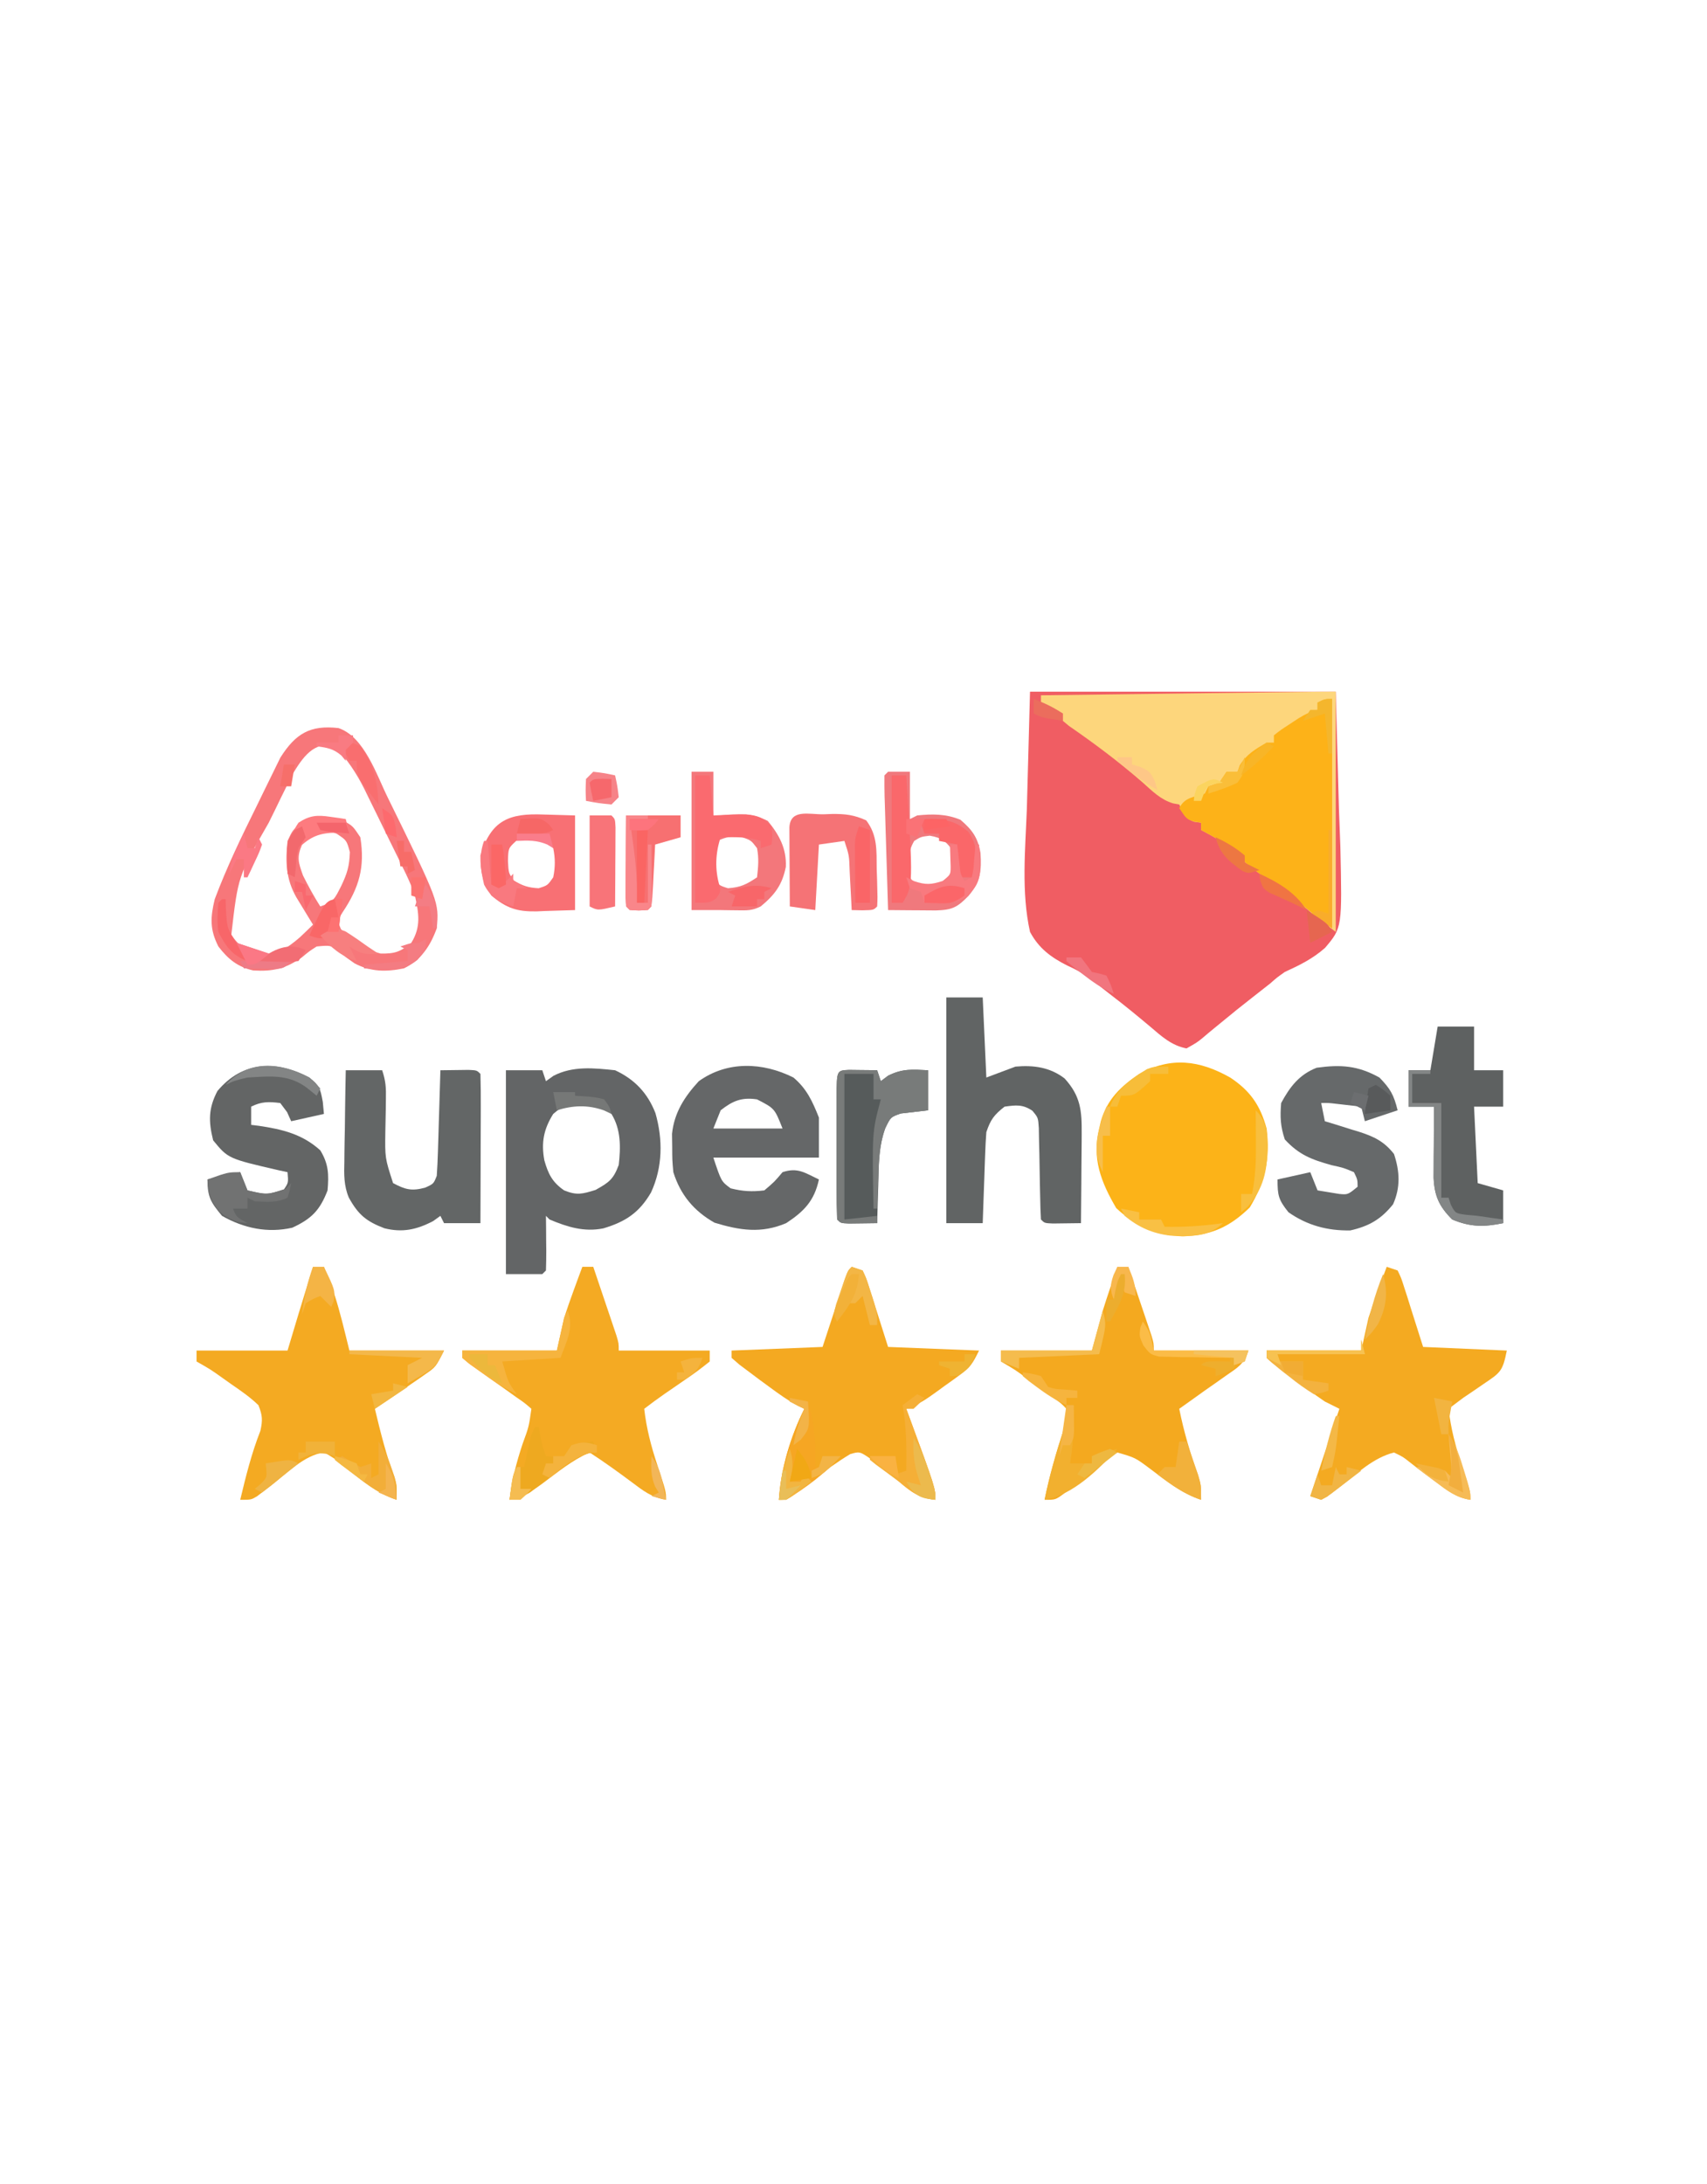 <svg xmlns="http://www.w3.org/2000/svg" width="469" height="600"><path d="M0 0 C27.72 0 55.44 0 84 0 C84.289 10.663 84.578 21.326 84.875 32.312 C85.002 35.658 85.13 39.004 85.261 42.45 C85.761 64.819 85.761 64.819 81.07 70.365 C77.72 73.344 74.059 75.145 70 77 C67.792 78.565 67.792 78.565 66.027 80.129 C64.43 81.387 62.831 82.645 61.227 83.895 C58.249 86.216 55.306 88.567 52.406 90.984 C51.824 91.459 51.241 91.934 50.641 92.424 C49.532 93.328 48.434 94.246 47.349 95.18 C45.84 96.395 45.84 96.395 43 98 C38.869 97.212 36.148 94.687 33 92 C29.476 89.046 25.945 86.138 22.285 83.351 C20.706 82.139 19.155 80.891 17.604 79.642 C15.257 77.821 13.026 76.482 10.315 75.278 C5.792 73.009 2.425 70.532 0 66 C-2.436 55.096 -1.295 43.344 -0.875 32.312 C-0.442 16.318 -0.442 16.318 0 0 Z " fill="#F05D63" transform="translate(283,190)"></path><path d="M0 0 C0 21.78 0 43.56 0 66 C-5.037 62.222 -8.741 59.259 -13 55 C-14.643 53.962 -16.312 52.964 -18 52 C-21.473 49.711 -24.588 47.422 -27.5 44.438 C-30.463 41.549 -33.353 39.931 -37 38 C-37 37.34 -37 36.68 -37 36 C-37.619 35.917 -38.237 35.835 -38.875 35.75 C-41.669 34.764 -41.717 33.566 -43 31 C-43.556 30.898 -44.111 30.796 -44.684 30.691 C-48.137 29.661 -50.424 27.291 -53.062 24.938 C-59.514 19.321 -66.269 14.266 -73.309 9.406 C-73.867 8.942 -74.425 8.478 -75 8 C-75 7.34 -75 6.68 -75 6 C-75.619 5.691 -76.237 5.381 -76.875 5.062 C-78.25 4.375 -79.625 3.688 -81 3 C-81 2.34 -81 1.68 -81 1 C-70.882 0.869 -60.764 0.739 -50.646 0.609 C-45.948 0.548 -41.25 0.488 -36.552 0.427 C-32.019 0.369 -27.487 0.31 -22.955 0.252 C-21.224 0.23 -19.493 0.208 -17.762 0.185 C-15.342 0.154 -12.921 0.123 -10.501 0.092 C-9.782 0.082 -9.064 0.073 -8.323 0.063 C-5.549 0.028 -2.775 0 0 0 Z " fill="#FDD67C" transform="translate(367,190)"></path><path d="M0 0 C5.534 3.654 8.272 7.684 10 14 C11.039 22.203 9.611 28.681 5.375 35.688 C-0.17 41.087 -5.198 43.33 -13 43.625 C-20.762 43.332 -25.664 41.065 -31.312 35.875 C-35.527 28.694 -38.019 22.21 -36 14 C-35.845 13.332 -35.691 12.665 -35.531 11.977 C-33.779 5.96 -30.108 2.467 -25 -1 C-16.238 -5.78 -8.448 -4.765 0 0 Z " fill="#FCB318" transform="translate(338,296)"></path><path d="M0 0 C0.99 0 1.98 0 3 0 C3.613 1.58 4.215 3.164 4.812 4.75 C5.149 5.632 5.485 6.513 5.832 7.422 C7.5 12.532 8.696 17.785 10 23 C18.58 23 27.16 23 36 23 C33.75 27.5 33.75 27.5 30.848 29.508 C30.236 29.937 29.624 30.366 28.994 30.809 C28.357 31.243 27.719 31.677 27.062 32.125 C26.429 32.567 25.795 33.009 25.143 33.465 C22.448 35.34 19.731 37.179 17 39 C18.543 45.467 20.144 51.821 22.449 58.062 C23 60 23 60 23 64 C17.306 62.204 13.08 58.36 8.527 54.637 C6.728 53.244 5.035 52.019 3 51 C-2.394 51.693 -7.41 56.915 -11.648 60.188 C-12.615 60.918 -12.615 60.918 -13.602 61.664 C-14.182 62.112 -14.763 62.56 -15.362 63.022 C-17 64 -17 64 -20 64 C-18.459 57.541 -16.885 51.223 -14.453 45.035 C-13.809 42.143 -13.883 40.79 -15 38 C-17.282 35.796 -19.825 34.04 -22.438 32.25 C-23.132 31.756 -23.826 31.263 -24.541 30.754 C-28.153 28.184 -28.153 28.184 -32 26 C-32 25.01 -32 24.02 -32 23 C-23.75 23 -15.5 23 -7 23 C-6.01 19.7 -5.02 16.4 -4 13 C-3.274 10.624 -2.545 8.249 -1.812 5.875 C-1.468 4.759 -1.124 3.642 -0.77 2.492 C-0.389 1.259 -0.389 1.259 0 0 Z " fill="#F4AA22" transform="translate(86,348)"></path><path d="M0 0 C0.99 0 1.98 0 3 0 C4.172 3.457 5.336 6.916 6.5 10.375 C6.834 11.36 7.168 12.345 7.512 13.359 C7.828 14.3 8.143 15.241 8.469 16.211 C8.762 17.08 9.055 17.95 9.357 18.845 C10 21 10 21 10 23 C18.25 23 26.5 23 35 23 C35 23.99 35 24.98 35 26 C32.784 27.801 30.609 29.409 28.25 31 C26.984 31.875 25.719 32.75 24.453 33.625 C23.856 34.034 23.258 34.442 22.643 34.863 C20.723 36.192 18.852 37.578 17 39 C17.611 44.362 18.87 49.197 20.562 54.312 C23 61.759 23 61.759 23 64 C19.124 63.39 16.721 61.525 13.625 59.188 C9.81 56.343 5.991 53.589 2 51 C-2.749 53.078 -6.737 56.375 -10.867 59.455 C-13.893 61.666 -16.328 63.259 -20 64 C-19.389 58.638 -18.13 53.803 -16.438 48.688 C-14.698 43.939 -14.698 43.939 -14 39 C-15.808 37.421 -15.808 37.421 -18.156 35.812 C-19.442 34.888 -19.442 34.888 -20.754 33.945 C-21.66 33.303 -22.566 32.661 -23.5 32 C-25.286 30.735 -27.067 29.465 -28.844 28.188 C-30.038 27.343 -30.038 27.343 -31.256 26.48 C-31.831 25.992 -32.407 25.503 -33 25 C-33 24.34 -33 23.68 -33 23 C-24.42 23 -15.84 23 -7 23 C-6.34 20.03 -5.68 17.06 -5 14 C-4.171 11.464 -3.299 8.941 -2.375 6.438 C-1.929 5.219 -1.483 4.001 -1.023 2.746 C-0.686 1.84 -0.348 0.934 0 0 Z " fill="#F4AA23" transform="translate(160,348)"></path><path d="M0 0 C0.99 0.33 1.98 0.66 3 1 C3.983 3.041 3.983 3.041 4.824 5.691 C5.101 6.542 5.378 7.392 5.663 8.268 C6.001 9.355 6.339 10.442 6.688 11.562 C7.781 15.007 8.874 18.451 10 22 C18.25 22.33 26.5 22.66 35 23 C33.181 26.638 32.666 27.563 29.629 29.762 C28.972 30.241 28.315 30.719 27.639 31.213 C26.611 31.943 26.611 31.943 25.562 32.688 C24.881 33.186 24.2 33.684 23.498 34.197 C20.635 36.264 18.377 37.874 15 39 C15.242 39.655 15.485 40.31 15.734 40.984 C23 60.769 23 60.769 23 64 C18.51 63.487 16.424 61.858 13 59 C11.183 57.522 9.349 56.064 7.5 54.625 C6.582 53.895 5.664 53.166 4.719 52.414 C2.148 50.726 2.148 50.726 -0.363 51.422 C-3.991 53.593 -7.331 56.06 -10.688 58.625 C-12.021 59.642 -13.359 60.656 -14.699 61.664 C-15.285 62.112 -15.871 62.56 -16.475 63.022 C-18 64 -18 64 -20 64 C-19.484 55.58 -16.785 46.57 -13 39 C-13.822 38.625 -13.822 38.625 -14.66 38.242 C-17.451 36.761 -19.892 34.996 -22.438 33.125 C-23.364 32.447 -24.291 31.769 -25.246 31.07 C-26.155 30.387 -27.064 29.704 -28 29 C-28.94 28.296 -29.879 27.592 -30.848 26.867 C-31.558 26.251 -32.268 25.635 -33 25 C-33 24.34 -33 23.68 -33 23 C-20.625 22.505 -20.625 22.505 -8 22 C-5.738 15.135 -5.738 15.135 -3.483 8.268 C-3.201 7.418 -2.919 6.567 -2.629 5.691 C-2.341 4.817 -2.053 3.942 -1.756 3.041 C-1 1 -1 1 0 0 Z " fill="#F4A921" transform="translate(234,348)"></path><path d="M0 0 C0.99 0 1.98 0 3 0 C4.172 3.457 5.336 6.916 6.5 10.375 C6.834 11.36 7.168 12.345 7.512 13.359 C7.828 14.3 8.143 15.241 8.469 16.211 C8.762 17.08 9.055 17.95 9.357 18.845 C10 21 10 21 10 23 C18.58 23 27.16 23 36 23 C34.725 26.825 33.148 27.583 29.875 29.875 C28.886 30.574 27.898 31.272 26.879 31.992 C25.929 32.655 24.979 33.317 24 34 C22.603 34.998 21.207 35.998 19.812 37 C18.884 37.66 17.956 38.32 17 39 C18.263 45.315 20.023 51.237 22.195 57.301 C23 60 23 60 23 64 C17.619 62.213 13.56 58.908 9.084 55.545 C4.907 52.417 4.907 52.417 0 51 C-2.968 52.729 -2.968 52.729 -5.938 55.188 C-6.957 55.985 -7.977 56.783 -9.027 57.605 C-10.937 59.144 -12.827 60.707 -14.691 62.301 C-17 64 -17 64 -20 64 C-18.668 57.452 -16.864 51.177 -14.805 44.82 C-13.863 42.008 -13.863 42.008 -14 39 C-15.457 37.483 -15.457 37.483 -17.43 36.117 C-18.143 35.59 -18.855 35.063 -19.59 34.52 C-20.721 33.705 -20.721 33.705 -21.875 32.875 C-22.621 32.325 -23.368 31.774 -24.137 31.207 C-27.926 28.375 -27.926 28.375 -32 26 C-32 25.01 -32 24.02 -32 23 C-23.75 23 -15.5 23 -7 23 C-6.01 19.37 -5.02 15.74 -4 12 C-3.294 9.763 -2.57 7.532 -1.812 5.312 C-1.468 4.298 -1.124 3.284 -0.77 2.238 C-0.389 1.13 -0.389 1.13 0 0 Z " fill="#F4A91F" transform="translate(307,348)"></path><path d="M0 0 C0.99 0.33 1.98 0.66 3 1 C3.983 3.041 3.983 3.041 4.824 5.691 C5.101 6.542 5.378 7.392 5.663 8.268 C6.001 9.355 6.339 10.442 6.688 11.562 C7.781 15.007 8.874 18.451 10 22 C17.59 22.33 25.18 22.66 33 23 C31.857 28.714 31.262 29.035 26.688 32.125 C25.722 32.788 24.756 33.45 23.762 34.133 C22.85 34.749 21.939 35.365 21 36 C19.66 36.991 18.324 37.987 17 39 C17.611 44.362 18.87 49.197 20.562 54.312 C23 61.759 23 61.759 23 64 C19.124 63.39 16.721 61.525 13.625 59.188 C12.656 58.472 11.686 57.757 10.688 57.02 C9.154 55.867 7.628 54.704 6.125 53.512 C4.509 52.222 4.509 52.222 2 51 C-3.67 52.448 -8.133 56.732 -12.648 60.275 C-13.293 60.766 -13.938 61.256 -14.602 61.762 C-15.182 62.215 -15.763 62.668 -16.362 63.135 C-16.902 63.421 -17.443 63.706 -18 64 C-18.99 63.67 -19.98 63.34 -21 63 C-18.36 55.08 -15.72 47.16 -13 39 C-14.32 38.34 -15.64 37.68 -17 37 C-19.821 35.097 -22.527 33.04 -25.25 31 C-25.995 30.453 -26.74 29.907 -27.508 29.344 C-28.212 28.818 -28.915 28.292 -29.641 27.75 C-30.608 27.031 -30.608 27.031 -31.595 26.297 C-32.058 25.869 -32.522 25.441 -33 25 C-33 24.34 -33 23.68 -33 23 C-24.42 23 -15.84 23 -7 23 C-6.34 20.03 -5.68 17.06 -5 14 C-4.171 11.464 -3.299 8.941 -2.375 6.438 C-1.929 5.219 -1.483 4.001 -1.023 2.746 C-0.686 1.84 -0.348 0.934 0 0 Z " fill="#F4AA21" transform="translate(381,348)"></path><path d="M0 0 C3.3 0 6.6 0 10 0 C10.33 0.99 10.66 1.98 11 3 C11.682 2.514 12.364 2.028 13.066 1.527 C18.374 -1.236 24.168 -0.617 30 0 C35.355 2.493 38.924 6.243 41.082 11.773 C43.163 19.087 43.078 26.611 39.875 33.562 C36.651 39.119 32.846 41.624 26.75 43.438 C21.433 44.486 16.917 43.058 12 41 C11.67 40.67 11.34 40.34 11 40 C11.012 41.071 11.023 42.142 11.035 43.246 C11.045 44.643 11.054 46.04 11.062 47.438 C11.071 48.145 11.079 48.852 11.088 49.58 C11.097 51.387 11.052 53.194 11 55 C10.505 55.495 10.505 55.495 10 56 C6.7 56 3.4 56 0 56 C0 37.52 0 19.04 0 0 Z M13 12 C10.367 16.185 9.665 19.896 10.562 24.75 C11.607 28.446 12.747 30.769 16 33 C19.488 34.414 20.979 34.007 24.625 32.875 C28.338 30.812 29.54 29.95 31 26 C31.548 21.139 31.634 16.264 29 12 C26.272 9.803 24.479 9.06 21 8.625 C17.407 9.074 15.75 9.621 13 12 Z " fill="#636566" transform="translate(139,294)"></path><path d="M0 0 C0 20.79 0 41.58 0 63 C-4.753 59.435 -8.074 56.926 -12 53 C-13.651 51.974 -15.32 50.977 -17 50 C-20.472 47.709 -23.587 45.423 -26.5 42.438 C-29.463 39.549 -32.353 37.931 -36 36 C-36 35.34 -36 34.68 -36 34 C-36.619 33.897 -37.237 33.794 -37.875 33.688 C-40 33 -40 33 -42 30 C-40.497 26.995 -38.083 27.028 -35 26 C-34.67 25.34 -34.34 24.68 -34 24 C-33.01 23.67 -32.02 23.34 -31 23 C-30.34 22.01 -29.68 21.02 -29 20 C-28.01 20 -27.02 20 -26 20 C-25.794 19.422 -25.587 18.845 -25.375 18.25 C-23.484 15.155 -21.1 13.808 -18 12 C-17.34 12 -16.68 12 -16 12 C-16 11.34 -16 10.68 -16 10 C-14.137 8.527 -14.137 8.527 -11.688 6.938 C-10.487 6.147 -10.487 6.147 -9.262 5.34 C-7 4 -7 4 -4 3 C-4 2.34 -4 1.68 -4 1 C-2 0 -2 0 0 0 Z " fill="#FDB218" transform="translate(366,192)"></path><path d="M0 0 C7.149 2.424 10.451 12.888 13.605 19.224 C27.632 47.798 27.632 47.798 27 55 C25.274 59.795 22.68 63.75 18 66 C13.128 67.005 8.884 66.993 4.43 64.645 C2.062 63 2.062 63 -0.027 61.312 C-2.16 59.631 -2.16 59.631 -6 60 C-8.038 61.312 -8.038 61.312 -10.062 63 C-14.544 66.101 -17.987 66.905 -23.41 66.586 C-27.73 65.609 -30.337 63.474 -33 60 C-35.376 55.348 -35.216 52.025 -34 47 C-30.726 38.28 -26.675 29.89 -22.544 21.552 C-21.885 20.216 -21.233 18.877 -20.587 17.535 C-19.635 15.559 -18.666 13.594 -17.691 11.629 C-17.126 10.475 -16.561 9.32 -15.979 8.131 C-11.779 1.485 -7.77 -0.877 0 0 Z M-12.682 12.78 C-13.168 13.773 -13.655 14.766 -14.156 15.789 C-14.704 16.896 -15.252 18.004 -15.816 19.145 C-16.372 20.293 -16.928 21.442 -17.5 22.625 C-18.056 23.75 -18.611 24.876 -19.184 26.035 C-27.6 40.694 -27.6 40.694 -29.438 56.75 C-27.4 59.939 -25.564 60.79 -22 62 C-16.853 62.191 -14.325 60.709 -10.562 57.438 C-9.362 56.305 -8.17 55.164 -7 54 C-7.422 53.313 -7.843 52.626 -8.277 51.918 C-9.099 50.566 -9.099 50.566 -9.938 49.188 C-10.755 47.848 -10.755 47.848 -11.59 46.48 C-14.452 41.446 -14.614 36.663 -14 31 C-12.562 27.938 -12.562 27.938 -10 26 C-5.848 24.838 -2.239 24.684 1.938 25.75 C4 27 4 27 6 30 C7.317 38.209 5.69 43.796 1.117 50.625 C-0.287 52.924 -0.287 52.924 0.652 55.176 C3.505 59.037 6.999 60.737 11.562 61.938 C15.492 62.009 16.998 61.487 20 59 C22.736 54.585 22.066 50.908 21 46 C20.006 43.105 18.73 40.41 17.359 37.676 C16.995 36.926 16.631 36.176 16.256 35.403 C15.489 33.831 14.716 32.263 13.936 30.697 C12.752 28.316 11.591 25.924 10.434 23.529 C9.681 21.994 8.927 20.46 8.172 18.926 C7.829 18.219 7.486 17.513 7.133 16.785 C4.89 12.315 2.435 8.653 -1 5 C-6.787 3.409 -9.926 8.224 -12.682 12.78 Z M-10 32 C-11.508 35.488 -11.041 36.885 -9.75 40.5 C-8.283 43.434 -6.76 46.234 -5 49 C-1.277 47.759 -1.001 46.785 0.75 43.375 C2.396 39.889 3 37.99 3.125 34.062 C2.247 30.851 2.247 30.851 -0.438 29.062 C-5.037 27.156 -6.5 28.68 -10 32 Z " fill="#F7777A" transform="translate(93,200)"></path><path d="M0 0 C3.3 0 6.6 0 10 0 C10.33 7.26 10.66 14.52 11 22 C14.96 20.515 14.96 20.515 19 19 C23.951 18.551 28.498 19.166 32.5 22.25 C36.902 27.092 37.247 31.045 37.195 37.488 C37.192 38.191 37.19 38.895 37.187 39.619 C37.176 41.85 37.151 44.081 37.125 46.312 C37.115 47.831 37.106 49.35 37.098 50.869 C37.076 54.58 37.041 58.29 37 62 C35.354 62.027 33.708 62.046 32.062 62.062 C31.146 62.074 30.229 62.086 29.285 62.098 C27 62 27 62 26 61 C25.878 58.963 25.82 56.923 25.789 54.883 C25.761 53.636 25.732 52.39 25.703 51.105 C25.651 48.46 25.607 45.814 25.57 43.168 C25.539 41.919 25.508 40.67 25.477 39.383 C25.457 38.232 25.437 37.081 25.417 35.895 C25.23 33.015 25.23 33.015 23.654 31.128 C21.018 29.33 19.099 29.557 16 30 C13.152 32.232 12.15 33.55 11 37 C10.851 38.918 10.752 40.839 10.684 42.762 C10.642 43.88 10.6 44.998 10.557 46.15 C10.517 47.318 10.478 48.485 10.438 49.688 C10.394 50.866 10.351 52.045 10.307 53.26 C10.2 56.173 10.098 59.086 10 62 C6.7 62 3.4 62 0 62 C0 41.54 0 21.08 0 0 Z " fill="#616464" transform="translate(260,274)"></path><path d="M0 0 C3.669 3.092 5.212 6.53 7 11 C7 14.63 7 18.26 7 22 C-2.57 22 -12.14 22 -22 22 C-19.832 28.541 -19.832 28.541 -17.25 30.438 C-13.942 31.265 -11.401 31.418 -8 31 C-5.229 28.646 -5.229 28.646 -3 26 C1.176 24.608 3.135 26.177 7 28 C5.738 33.89 2.882 36.789 -2 40 C-8.84 42.913 -14.777 41.983 -21.688 39.875 C-27.35 36.67 -31.039 32.233 -33 26 C-33.301 22.66 -33.301 22.66 -33.312 19.062 C-33.329 17.878 -33.346 16.693 -33.363 15.473 C-32.75 9.612 -29.936 5.283 -26 1 C-18.182 -4.613 -8.427 -4.237 0 0 Z M-20 9 C-20.66 10.65 -21.32 12.3 -22 14 C-15.73 14 -9.46 14 -3 14 C-5.171 8.492 -5.171 8.492 -10 6 C-14.207 5.369 -16.675 6.394 -20 9 Z " fill="#656768" transform="translate(218,296)"></path><path d="M0 0 C3.3 0 6.6 0 10 0 C10.991 2.973 11.091 4.802 11.027 7.895 C11.015 8.85 11.003 9.806 10.99 10.791 C10.955 12.794 10.916 14.796 10.873 16.799 C10.766 24.104 10.766 24.104 13 31 C16.378 32.802 18.097 33.241 21.812 32.25 C24.136 31.191 24.136 31.191 25 29 C25.155 26.823 25.25 24.642 25.316 22.461 C25.358 21.159 25.4 19.857 25.443 18.516 C25.483 17.135 25.523 15.755 25.562 14.375 C25.606 12.987 25.649 11.599 25.693 10.211 C25.8 6.807 25.902 3.404 26 0 C27.646 -0.027 29.292 -0.046 30.938 -0.062 C31.854 -0.074 32.771 -0.086 33.715 -0.098 C36 0 36 0 37 1 C37.089 4.03 37.115 7.037 37.098 10.066 C37.096 10.975 37.095 11.884 37.093 12.82 C37.088 15.734 37.075 18.648 37.062 21.562 C37.057 23.533 37.053 25.504 37.049 27.475 C37.038 32.316 37.021 37.158 37 42 C33.7 42 30.4 42 27 42 C26.67 41.34 26.34 40.68 26 40 C25.34 40.474 24.68 40.949 24 41.438 C19.457 43.804 15.575 44.639 10.625 43.41 C5.686 41.518 3.471 39.749 0.844 34.992 C-0.529 31.751 -0.495 28.549 -0.391 25.098 C-0.385 24.375 -0.379 23.653 -0.373 22.908 C-0.351 20.626 -0.301 18.345 -0.25 16.062 C-0.23 14.505 -0.212 12.947 -0.195 11.389 C-0.151 7.592 -0.083 3.796 0 0 Z " fill="#636666" transform="translate(95,294)"></path><path d="M0 0 C3.032 3.112 3.932 4.727 5 9 C2.03 9.99 -0.94 10.98 -4 12 C-4.33 10.68 -4.66 9.36 -5 8 C-6.458 7.832 -7.917 7.666 -9.375 7.5 C-10.187 7.407 -10.999 7.314 -11.836 7.219 C-13.969 6.966 -13.969 6.966 -16 7 C-15.67 8.65 -15.34 10.3 -15 12 C-13.964 12.315 -12.927 12.629 -11.859 12.953 C-10.489 13.385 -9.12 13.817 -7.75 14.25 C-7.068 14.455 -6.386 14.66 -5.684 14.871 C-1.51 16.208 1.279 17.525 4 21 C5.608 25.825 5.805 30.189 3.75 34.812 C0.46 38.924 -2.849 40.834 -8 42 C-14.256 42.116 -19.86 40.619 -25 37 C-27.716 33.604 -28 32.433 -28 28 C-25.03 27.34 -22.06 26.68 -19 26 C-18.34 27.65 -17.68 29.3 -17 31 C-15.742 31.206 -14.484 31.413 -13.188 31.625 C-12.48 31.741 -11.772 31.857 -11.043 31.977 C-8.682 32.196 -8.682 32.196 -6 30 C-6.015 28.028 -6.015 28.028 -7 26 C-9.806 24.807 -9.806 24.807 -13.188 24.062 C-18.708 22.523 -22.114 21.21 -26 17 C-27.206 13.381 -27.323 10.808 -27 7 C-24.599 2.541 -22.038 -0.807 -17.25 -2.688 C-10.634 -3.606 -5.922 -3.303 0 0 Z " fill="#66696A" transform="translate(379,296)"></path><path d="M0 0 C2.806 2.281 2.982 2.904 3.688 6.688 C3.791 7.781 3.894 8.874 4 10 C1.03 10.66 -1.94 11.32 -5 12 C-5.371 11.175 -5.742 10.35 -6.125 9.5 C-7.053 8.262 -7.053 8.262 -8 7 C-11.16 6.613 -13.139 6.569 -16 8 C-16 9.65 -16 11.3 -16 13 C-15.299 13.086 -14.598 13.173 -13.875 13.262 C-7.452 14.213 -1.916 15.54 3 20 C5.284 23.732 5.376 26.638 5 31 C2.881 36.51 0.568 38.805 -4.688 41.25 C-11.464 42.784 -17.975 41.426 -24 38 C-27.065 34.306 -28 32.85 -28 28 C-25.03 27.34 -22.06 26.68 -19 26 C-18.34 27.65 -17.68 29.3 -17 31 C-11.78 32.245 -11.78 32.245 -7 30.75 C-5.752 28.902 -5.752 28.902 -6 26 C-6.785 25.83 -7.57 25.66 -8.379 25.484 C-22.314 22.27 -22.314 22.27 -26.438 17.25 C-27.745 12.019 -27.738 8.397 -25.25 3.688 C-18.428 -4.461 -9.249 -4.886 0 0 Z " fill="#636565" transform="translate(85,296)"></path><path d="M0 0 C3.3 0 6.6 0 10 0 C10 3.96 10 7.92 10 12 C12.64 12 15.28 12 18 12 C18 15.3 18 18.6 18 22 C15.36 22 12.72 22 10 22 C10.33 28.93 10.66 35.86 11 43 C13.31 43.66 15.62 44.32 18 45 C18 47.97 18 50.94 18 54 C12.705 55.081 9.027 55.087 4 53 C0.402 49.402 -0.884 46.538 -1.114 41.526 C-1.108 40.626 -1.103 39.725 -1.098 38.797 C-1.094 37.817 -1.091 36.837 -1.088 35.828 C-1.08 34.812 -1.071 33.797 -1.062 32.75 C-1.058 31.719 -1.053 30.688 -1.049 29.625 C-1.037 27.083 -1.021 24.542 -1 22 C-3.31 22 -5.62 22 -8 22 C-8 18.7 -8 15.4 -8 12 C-6.02 12 -4.04 12 -2 12 C-1.34 8.04 -0.68 4.08 0 0 Z " fill="#5E6161" transform="translate(395,282)"></path><path d="M0 0 C1.375 0.017 1.375 0.017 2.777 0.035 C3.696 0.044 4.616 0.053 5.562 0.062 C6.273 0.074 6.983 0.086 7.715 0.098 C8.045 1.088 8.375 2.078 8.715 3.098 C9.375 2.603 10.035 2.108 10.715 1.598 C14.681 -0.386 17.318 -0.126 21.715 0.098 C21.715 3.728 21.715 7.358 21.715 11.098 C19.208 11.391 16.702 11.684 14.195 11.977 C11.44 12.944 11.44 12.944 9.934 15.973 C8.109 21.003 8.148 26.24 8.027 31.535 C7.993 32.553 7.959 33.571 7.924 34.619 C7.842 37.112 7.773 39.604 7.715 42.098 C6.069 42.125 4.423 42.144 2.777 42.16 C1.861 42.172 0.944 42.183 0 42.195 C-2.285 42.098 -2.285 42.098 -3.285 41.098 C-3.386 38.152 -3.425 35.231 -3.418 32.285 C-3.419 31.401 -3.42 30.517 -3.421 29.606 C-3.422 27.733 -3.42 25.86 -3.416 23.987 C-3.41 21.11 -3.415 18.233 -3.422 15.355 C-3.421 13.54 -3.42 11.725 -3.418 9.91 C-3.42 9.044 -3.422 8.177 -3.424 7.284 C-3.396 0.145 -3.396 0.145 0 0 Z " fill="#565B5B" transform="translate(233.285,293.902)"></path><path d="M0 0 C1.98 0 3.96 0 6 0 C6 4.29 6 8.58 6 13 C6.66 12.67 7.32 12.34 8 12 C12.687 11.494 16.69 11.331 20.938 13.5 C24.078 17.307 26.124 21.072 25.91 26.121 C24.936 31.031 22.911 33.773 19 37 C16.634 38.183 15.192 38.101 12.562 38.062 C11.389 38.049 11.389 38.049 10.191 38.035 C9.468 38.024 8.745 38.012 8 38 C7.01 38 6.02 38 5 38 C3.35 38 1.7 38 0 38 C0 25.46 0 12.92 0 0 Z M7 19 C5.404 22.192 5.491 25.535 6 29 C7.539 31.218 7.539 31.218 10 32 C13.506 31.743 15.028 30.981 18 29 C18.334 25.993 18.539 23.898 18 21 C16.385 18.871 16.385 18.871 14 18 C10.105 17.789 10.105 17.789 7 19 Z " fill="#F3777B" transform="translate(190,212)"></path><path d="M0 0 C1.98 0 3.96 0 6 0 C6 4.29 6 8.58 6 13 C6.66 12.67 7.32 12.34 8 12 C12.237 11.567 15.914 11.551 19.875 13.188 C23.091 15.93 24.671 18.062 25.391 22.301 C25.718 27.209 25.349 30.239 22.125 34.062 C19.04 37.23 17.683 37.983 13.086 38.098 C11.516 38.091 9.945 38.079 8.375 38.062 C7.172 38.056 7.172 38.056 5.945 38.049 C3.964 38.037 1.982 38.019 0 38 C-0.167 32.749 -0.328 27.498 -0.482 22.247 C-0.536 20.459 -0.591 18.671 -0.648 16.884 C-0.73 14.32 -0.805 11.756 -0.879 9.191 C-0.906 8.387 -0.933 7.583 -0.961 6.755 C-1.013 4.837 -1.012 2.918 -1 1 C-0.67 0.67 -0.34 0.34 0 0 Z M7.188 19 C5.288 22.199 5.324 25.386 6 29 C7.539 31.218 7.539 31.218 10 32 C12.819 31.862 14.458 31.355 16.812 29.812 C18.61 27.069 18.458 25.204 18 22 C15.988 19.168 14.879 18.15 11.438 17.562 C9.022 17.862 9.022 17.862 7.188 19 Z " fill="#F0797D" transform="translate(244,212)"></path><path d="M0 0 C4.3 0.124 4.3 0.124 8.688 0.25 C8.688 8.83 8.688 17.41 8.688 26.25 C6.006 26.332 3.325 26.415 0.562 26.5 C-0.27 26.536 -1.103 26.573 -1.961 26.61 C-7.217 26.688 -10.166 25.754 -14.312 22.25 C-16.714 18.648 -17.367 15.511 -17.312 11.25 C-14.389 1.504 -9.357 -0.381 0 0 Z M-7.562 7.312 C-9.653 9.254 -9.653 9.254 -9.75 12.75 C-9.581 16.12 -9.581 16.12 -8.125 18.125 C-5.764 19.591 -4.098 20.114 -1.312 20.25 C1.148 19.468 1.148 19.468 2.688 17.25 C3.258 14.478 3.265 12.021 2.688 9.25 C1.072 7.121 1.072 7.121 -1.312 6.25 C-5.124 5.965 -5.124 5.965 -7.562 7.312 Z " fill="#F87074" transform="translate(149.312,223.75)"></path><path d="M0 0 C1.147 -0.044 1.147 -0.044 2.316 -0.088 C5.964 -0.129 8.381 0.146 11.742 1.664 C14.88 5.803 14.571 9.936 14.625 15 C14.659 15.975 14.692 16.95 14.727 17.955 C14.867 23.015 14.867 23.015 14.75 25.312 C13.75 26.312 13.75 26.312 10.688 26.375 C9.718 26.354 8.749 26.334 7.75 26.312 C7.689 25.109 7.629 23.905 7.566 22.664 C7.482 21.089 7.397 19.513 7.312 17.938 C7.273 17.143 7.234 16.349 7.193 15.531 C7.061 11.286 7.061 11.286 5.75 7.312 C3.44 7.643 1.13 7.973 -1.25 8.312 C-1.58 14.252 -1.91 20.192 -2.25 26.312 C-4.56 25.983 -6.87 25.652 -9.25 25.312 C-9.279 21.333 -9.297 17.354 -9.312 13.375 C-9.321 12.239 -9.329 11.102 -9.338 9.932 C-9.341 8.852 -9.344 7.772 -9.348 6.66 C-9.353 5.66 -9.358 4.66 -9.364 3.629 C-9.111 -1.53 -4.052 0.05 0 0 Z " fill="#F57376" transform="translate(226.25,223.688)"></path><path d="M0 0 C1.375 0.017 1.375 0.017 2.777 0.035 C3.696 0.044 4.616 0.053 5.562 0.062 C6.273 0.074 6.983 0.086 7.715 0.098 C8.045 1.088 8.375 2.078 8.715 3.098 C9.375 2.603 10.035 2.108 10.715 1.598 C14.681 -0.386 17.318 -0.126 21.715 0.098 C21.715 3.728 21.715 7.358 21.715 11.098 C19.208 11.391 16.702 11.684 14.195 11.977 C11.417 12.947 11.417 12.947 9.934 16.098 C8.337 20.499 8.158 24.893 8.027 29.535 C7.993 30.362 7.959 31.189 7.924 32.041 C7.842 34.059 7.777 36.079 7.715 38.098 C7.385 38.098 7.055 38.098 6.715 38.098 C6.317 17.088 6.317 17.088 8.715 8.098 C8.055 8.098 7.395 8.098 6.715 8.098 C6.715 5.788 6.715 3.478 6.715 1.098 C4.075 1.098 1.435 1.098 -1.285 1.098 C-1.285 14.298 -1.285 27.498 -1.285 41.098 C3.17 40.603 3.17 40.603 7.715 40.098 C7.715 40.758 7.715 41.418 7.715 42.098 C6.069 42.125 4.423 42.144 2.777 42.16 C1.861 42.172 0.944 42.183 0 42.195 C-2.285 42.098 -2.285 42.098 -3.285 41.098 C-3.386 38.152 -3.425 35.231 -3.418 32.285 C-3.419 31.401 -3.42 30.517 -3.421 29.606 C-3.422 27.733 -3.42 25.86 -3.416 23.987 C-3.41 21.11 -3.415 18.233 -3.422 15.355 C-3.421 13.54 -3.42 11.725 -3.418 9.91 C-3.42 9.044 -3.422 8.177 -3.424 7.284 C-3.396 0.145 -3.396 0.145 0 0 Z " fill="#787B7A" transform="translate(233.285,293.902)"></path><path d="M0 0 C1.32 0 2.64 0 4 0 C4.33 3.63 4.66 7.26 5 11 C5.82 10.965 6.64 10.93 7.484 10.895 C8.562 10.867 9.64 10.84 10.75 10.812 C11.817 10.778 12.885 10.743 13.984 10.707 C17.329 11.032 18.665 11.621 21 14 C21.25 16.688 21.25 16.688 21 19 C20.01 19.33 19.02 19.66 18 20 C18 19.34 18 18.68 18 18 C14.326 16.824 10.831 16.926 7 17 C5.554 21.338 5.382 25.922 6.688 30.312 C7 32 7 32 5.812 33.75 C4 35 4 35 0 35 C0 23.45 0 11.9 0 0 Z " fill="#FA6A6F" transform="translate(191,213)"></path><path d="M0 0 C4.95 0 9.9 0 15 0 C15 1.98 15 3.96 15 6 C12.69 6.66 10.38 7.32 8 8 C7.939 9.216 7.879 10.431 7.816 11.684 C7.732 13.268 7.647 14.853 7.562 16.438 C7.504 17.641 7.504 17.641 7.443 18.869 C7.113 24.887 7.113 24.887 6 26 C3.5 26.125 3.5 26.125 1 26 C0 25 0 25 -0.114 22.592 C-0.108 21.549 -0.103 20.507 -0.098 19.434 C-0.094 18.309 -0.091 17.184 -0.088 16.025 C-0.08 14.841 -0.071 13.657 -0.062 12.438 C-0.058 11.25 -0.053 10.062 -0.049 8.838 C-0.037 5.892 -0.019 2.946 0 0 Z " fill="#F77071" transform="translate(172,224)"></path><path d="M0 0 C1.98 0 3.96 0 6 0 C7 1 7 1 7.114 3.317 C7.108 4.317 7.103 5.317 7.098 6.348 C7.093 7.967 7.093 7.967 7.088 9.619 C7.08 10.755 7.071 11.892 7.062 13.062 C7.058 14.203 7.053 15.343 7.049 16.518 C7.037 19.345 7.021 22.173 7 25 C2.25 26.125 2.25 26.125 0 25 C0 16.75 0 8.5 0 0 Z " fill="#F87479" transform="translate(162,224)"></path><path d="M0 0 C1.65 0.33 3.3 0.66 5 1 C6.823 7.154 7.236 12.596 7 19 C7.66 19 8.32 19 9 19 C9 18.01 9 17.02 9 16 C10.65 16 12.3 16 14 16 C9.627 20.81 4.537 24.599 -1 28 C-1.66 28 -2.32 28 -3 28 C-2.484 19.58 0.215 10.57 4 3 C2.68 2.34 1.36 1.68 0 1 C0 0.67 0 0.34 0 0 Z " fill="#F6A623" transform="translate(217,384)"></path><path d="M0 0 C1.32 0 2.64 0 4 0 C5.896 30.169 5.896 30.169 3 35 C2.01 35 1.02 35 0 35 C0 23.45 0 11.9 0 0 Z " fill="#FA686B" transform="translate(245,213)"></path><path d="M0 0 C0.33 0 0.66 0 1 0 C1.144 0.763 1.289 1.526 1.438 2.312 C1.963 5.082 1.963 5.082 3 8 C5.416 8.25 5.416 8.25 8 8 C8.66 7.01 9.32 6.02 10 5 C13.125 4.312 13.125 4.312 16 4 C16.33 4.99 16.66 5.98 17 7 C16.331 7.052 15.662 7.103 14.973 7.156 C10.751 8.354 7.864 10.825 4.438 13.5 C3.128 14.516 1.815 15.527 0.496 16.531 C-0.08 16.98 -0.655 17.43 -1.248 17.893 C-3.153 19.097 -4.8 19.573 -7 20 C-6.125 13.25 -6.125 13.25 -5 11 C-4.34 11 -3.68 11 -3 11 C-2.867 10.374 -2.734 9.747 -2.598 9.102 C-2.421 8.284 -2.244 7.467 -2.062 6.625 C-1.888 5.813 -1.714 5.001 -1.535 4.164 C-1 2 -1 2 0 0 Z " fill="#EEA920" transform="translate(147,392)"></path><path d="M0 0 C0.66 1.65 1.32 3.3 2 5 C7.472 6.243 7.472 6.243 12.5 4.562 C12.995 4.047 13.49 3.531 14 3 C13.625 4.938 13.625 4.938 13 7 C10.014 8.493 7.291 8.118 4 8 C3.34 7.67 2.68 7.34 2 7 C2 7.99 2 8.98 2 10 C0.68 10 -0.64 10 -2 10 C-1.041 12.331 -1.041 12.331 2 14 C-1.468 13.703 -2.985 13.012 -5.75 10.812 C-8.215 7.732 -8.729 5.884 -9 2 C-3.375 0 -3.375 0 0 0 Z " fill="#717272" transform="translate(66,322)"></path><path d="M0 0 C0.66 0 1.32 0 2 0 C2.111 5.458 1.917 10.615 1 16 C2.32 16 3.64 16 5 16 C5.66 16 6.32 16 7 16 C7 15.34 7 14.68 7 14 C9.31 13.34 11.62 12.68 14 12 C8.911 17.616 1.684 24.771 -6 26 C-4.674 19.479 -2.875 13.242 -0.805 6.918 C0.177 3.862 0.177 3.862 0 0 Z " fill="#F2B02F" transform="translate(293,386)"></path><path d="M0 0 C0.66 0.33 1.32 0.66 2 1 C0.625 2.5 0.625 2.5 -1 4 C-1.66 4 -2.32 4 -3 4 C-2.636 4.982 -2.636 4.982 -2.266 5.984 C5 25.769 5 25.769 5 29 C0.508 28.487 -1.609 26.918 -5 24 C-7.132 22.409 -9.277 20.838 -11.426 19.27 C-11.945 18.851 -12.465 18.432 -13 18 C-13 17.67 -13 17.34 -13 17 C-10.69 17 -8.38 17 -6 17 C-6 18.65 -6 20.3 -6 22 C-5.01 21.67 -4.02 21.34 -3 21 C-2.901 14.889 -2.929 9.026 -4 3 C-2.68 2.01 -1.36 1.02 0 0 Z " fill="#F5AF37" transform="translate(252,383)"></path><path d="M0 0 C1.697 4.899 -0.269 8.292 -2 13 C-9.92 13.495 -9.92 13.495 -18 14 C-16.395 19.693 -16.395 19.693 -14 23 C-17.545 21.379 -20.59 19.274 -23.75 17 C-24.735 16.299 -25.72 15.598 -26.734 14.875 C-27.482 14.256 -28.23 13.637 -29 13 C-29 12.34 -29 11.68 -29 11 C-20.42 11 -11.84 11 -3 11 C-2.34 8.03 -1.68 5.06 -1 2 C-0.67 1.34 -0.34 0.68 0 0 Z " fill="#F6B43E" transform="translate(156,360)"></path><path d="M0 0 C4.472 0.289 6.608 0.68 10.172 3.59 C12.923 7.453 12.564 11.542 12.109 16.09 C10.443 16.09 8.776 16.09 7.109 16.09 C7.109 13.12 7.109 10.15 7.109 7.09 C5.459 6.76 3.809 6.43 2.109 6.09 C2.109 5.43 2.109 4.77 2.109 4.09 C0.789 4.09 -0.531 4.09 -1.891 4.09 C-2.221 3.1 -2.551 2.11 -2.891 1.09 C-1.891 0.09 -1.891 0.09 0 0 Z " fill="#FA6769" transform="translate(255.891,224.91)"></path><path d="M0 0 C1.98 0 3.96 0 6 0 C6 0.33 6 0.66 6 1 C4.35 1 2.7 1 1 1 C1 3.64 1 6.28 1 9 C3.64 9 6.28 9 9 9 C9 17.58 9 26.16 9 35 C9.66 35 10.32 35 11 35 C11.206 35.639 11.412 36.279 11.625 36.938 C12.856 39.282 12.856 39.282 15.688 39.688 C16.781 39.791 17.874 39.894 19 40 C20.918 40.278 20.918 40.278 22.875 40.562 C23.906 40.707 24.938 40.851 26 41 C26 41.33 26 41.66 26 42 C20.705 43.081 17.027 43.087 12 41 C8.402 37.402 7.116 34.538 6.886 29.526 C6.892 28.626 6.897 27.725 6.902 26.797 C6.906 25.817 6.909 24.837 6.912 23.828 C6.92 22.812 6.929 21.797 6.938 20.75 C6.942 19.719 6.947 18.688 6.951 17.625 C6.963 15.083 6.979 12.542 7 10 C4.69 10 2.38 10 0 10 C0 6.7 0 3.4 0 0 Z " fill="#838686" transform="translate(387,294)"></path><path d="M0 0 C0.66 0 1.32 0 2 0 C2.228 2.018 2.456 4.036 2.684 6.055 C2.913 8.074 2.913 8.074 4 10 C4.66 9.67 5.32 9.34 6 9 C6.467 6.874 6.467 6.874 6.625 4.438 C6.7 3.611 6.775 2.785 6.852 1.934 C6.901 1.296 6.95 0.657 7 0 C7.33 0 7.66 0 8 0 C8.082 1.582 8.139 3.166 8.188 4.75 C8.24 6.073 8.24 6.073 8.293 7.422 C7.945 10.481 7.05 11.749 5 14 C1.312 16.732 -2.601 16.147 -7 16 C-7.33 15.01 -7.66 14.02 -8 13 C-8.99 12.67 -9.98 12.34 -11 12 C-11.33 11.01 -11.66 10.02 -12 9 C-11.278 9.351 -10.556 9.701 -9.812 10.062 C-6.646 11.118 -5.141 11.019 -2 10 C0.183 8.239 0.183 8.239 0.195 6.055 C0.172 5.335 0.149 4.616 0.125 3.875 C0.084 2.596 0.043 1.317 0 0 Z " fill="#F87A7F" transform="translate(261,232)"></path><path d="M0 0 C0.799 0.111 1.598 0.222 2.422 0.336 C3.327 0.479 3.327 0.479 4.25 0.625 C4.58 1.945 4.91 3.265 5.25 4.625 C4.054 4.543 2.857 4.46 1.625 4.375 C-2.894 4.407 -5.439 5.395 -8.75 8.625 C-9.548 11.394 -9.653 13.707 -9.75 16.625 C-10.41 16.295 -11.07 15.965 -11.75 15.625 C-12.038 10.055 -11.952 6.428 -8.75 1.625 C-5.653 -0.404 -3.618 -0.532 0 0 Z " fill="#FD7B7F" transform="translate(90.75,224.375)"></path><path d="M0 0 C0.33 1.32 0.66 2.64 1 4 C-6.92 4 -14.84 4 -23 4 C-23 4.66 -23 5.32 -23 6 C-20.69 6 -18.38 6 -16 6 C-16 7.65 -16 9.3 -16 11 C-13.69 11.33 -11.38 11.66 -9 12 C-9 12.66 -9 13.32 -9 14 C-10.798 14.626 -10.798 14.626 -13 15 C-15.437 13.478 -17.537 11.985 -19.75 10.188 C-20.653 9.49 -20.653 9.49 -21.574 8.779 C-23.096 7.576 -24.554 6.293 -26 5 C-26 4.34 -26 3.68 -26 3 C-17.42 3 -8.84 3 0 3 C0 2.01 0 1.02 0 0 Z " fill="#F3B23F" transform="translate(374,368)"></path><path d="M0 0 C0.99 0.33 1.98 0.66 3 1 C3 7.6 3 14.2 3 21 C1.68 21 0.36 21 -1 21 C-1.027 18.062 -1.047 15.125 -1.062 12.188 C-1.071 11.354 -1.079 10.521 -1.088 9.662 C-1.091 8.86 -1.094 8.057 -1.098 7.23 C-1.103 6.492 -1.108 5.754 -1.114 4.993 C-1 3 -1 3 0 0 Z " fill="#FA6567" transform="translate(236,227)"></path><path d="M0 0 C1.735 2.603 2.652 4.523 3.625 7.438 C4.016 8.58 4.016 8.58 4.414 9.746 C5 12 5 12 5 16 C0.643 14.529 -2.719 12.169 -6.312 9.375 C-7.137 8.745 -7.137 8.745 -7.979 8.102 C-9.323 7.073 -10.662 6.037 -12 5 C-11.34 4.67 -10.68 4.34 -10 4 C-9.196 4.495 -8.391 4.99 -7.562 5.5 C-6.717 5.995 -5.871 6.49 -5 7 C-4.01 6.67 -3.02 6.34 -2 6 C-2 7.32 -2 8.64 -2 10 C-1.34 9.67 -0.68 9.34 0 9 C0 6.03 0 3.06 0 0 Z " fill="#F2AE39" transform="translate(104,396)"></path><path d="M0 0 C1.98 0 3.96 0 6 0 C6 0.33 6 0.66 6 1 C4.35 1 2.7 1 1 1 C1.144 1.99 1.289 2.98 1.438 4 C2.387 10.689 3.276 17.227 3 24 C3.99 24 4.98 24 6 24 C6 18.72 6 13.44 6 8 C6.33 8 6.66 8 7 8 C7.027 10.813 7.047 13.625 7.062 16.438 C7.071 17.24 7.079 18.042 7.088 18.869 C7.097 20.913 7.052 22.957 7 25 C6 26 6 26 3.5 26.125 C1 26 1 26 0 25 C-0.087 23.146 -0.107 21.289 -0.098 19.434 C-0.094 18.309 -0.091 17.184 -0.088 16.025 C-0.08 14.841 -0.071 13.657 -0.062 12.438 C-0.058 11.25 -0.053 10.062 -0.049 8.838 C-0.037 5.892 -0.021 2.946 0 0 Z " fill="#F9868A" transform="translate(172,224)"></path><path d="M0 0 C0.66 0 1.32 0 2 0 C2.674 1.914 3.339 3.831 4 5.75 C4.371 6.817 4.742 7.885 5.125 8.984 C6 12 6 12 6 16 C1.329 14.443 -2.087 11.916 -6 9 C-5.34 8.34 -4.68 7.68 -4 7 C-3.01 7 -2.02 7 -1 7 C-0.67 4.69 -0.34 2.38 0 0 Z " fill="#F2B13B" transform="translate(324,396)"></path><path d="M0 0 C0.99 0.33 1.98 0.66 3 1 C4.168 3.617 4.168 3.617 5.188 6.875 C5.532 7.945 5.876 9.015 6.23 10.117 C7 13 7 13 7 16 C6.34 16 5.68 16 5 16 C4.34 13.36 3.68 10.72 3 8 C2.34 8.66 1.68 9.32 1 10 C0.01 10 -0.98 10 -2 10 C-2.66 11.65 -3.32 13.3 -4 15 C-5 13 -5 13 -4.258 10.215 C-3.884 9.133 -3.51 8.052 -3.125 6.938 C-2.756 5.853 -2.388 4.769 -2.008 3.652 C-1 1 -1 1 0 0 Z " fill="#F3B645" transform="translate(234,348)"></path><path d="M0 0 C3.125 0.375 3.125 0.375 6 1 C6.625 3.875 6.625 3.875 7 7 C6.34 7.66 5.68 8.32 5 9 C1.375 8.625 1.375 8.625 -2 8 C-2.125 5.125 -2.125 5.125 -2 2 C-1.34 1.34 -0.68 0.68 0 0 Z " fill="#F68388" transform="translate(163,212)"></path><path d="M0 0 C2.126 3.189 3.021 5.904 4.125 9.562 C4.478 10.719 4.831 11.875 5.195 13.066 C6 16 6 16 6 18 C1.993 17.399 -0.555 15.334 -3.75 12.938 C-4.735 12.204 -5.72 11.471 -6.734 10.715 C-7.482 10.149 -8.23 9.583 -9 9 C-6.124 9 -3.778 9.288 -1 10 C-0.34 10.66 0.32 11.32 1 12 C0.67 8.04 0.34 4.08 0 0 Z " fill="#F6BB56" transform="translate(398,394)"></path><path d="M0 0 C0.33 0 0.66 0 1 0 C1.33 3.96 1.66 7.92 2 12 C5.971 11.372 5.971 11.372 8 9 C8 9.66 8 10.32 8 11 C9.32 11.66 10.64 12.32 12 13 C11.01 13 10.02 13 9 13 C8.67 14.65 8.34 16.3 8 18 C4.094 16.733 1.939 15.685 0 12 C-0.939 7.927 -1.5 3.999 0 0 Z " fill="#F9797F" transform="translate(133,231)"></path><path d="M0 0 C8.58 0 17.16 0 26 0 C24.01 3.98 23.466 4.665 19.875 6.75 C19.151 7.178 18.426 7.606 17.68 8.047 C17.125 8.361 16.571 8.676 16 9 C16 7.35 16 5.7 16 4 C17.32 3.34 18.64 2.68 20 2 C13.4 1.67 6.8 1.34 0 1 C0 0.67 0 0.34 0 0 Z " fill="#F4B84A" transform="translate(96,371)"></path><path d="M0 0 C1 4 1 4 -1 12 C-11.89 12.495 -11.89 12.495 -23 13 C-23 13.99 -23 14.98 -23 16 C-25.475 15.01 -25.475 15.01 -28 14 C-28 13.01 -28 12.02 -28 11 C-19.75 11 -11.5 11 -3 11 C-2.01 7.37 -1.02 3.74 0 0 Z " fill="#F5BC4D" transform="translate(303,360)"></path><path d="M0 0 C3.112 3.112 3.179 5.97 3.25 10.188 C3.182 16.601 2.155 21.537 -2.188 26.5 C-2.786 26.995 -3.384 27.49 -4 28 C-4 26.35 -4 24.7 -4 23 C-3.01 23 -2.02 23 -1 23 C0.018 17.984 0.119 13.214 0.062 8.125 C0.058 7.341 0.053 6.558 0.049 5.75 C0.037 3.833 0.019 1.917 0 0 Z " fill="#F8BF3E" transform="translate(345,305)"></path><path d="M0 0 C0.99 0 1.98 0 3 0 C6.077 6.4 6.077 6.4 5.688 9.438 C5.461 9.953 5.234 10.469 5 11 C4.01 10.01 3.02 9.02 2 8 C0 8.791 0 8.791 -2 10 C-2.33 10.99 -2.66 11.98 -3 13 C-2.451 8.429 -1.583 4.326 0 0 Z " fill="#F4B445" transform="translate(86,348)"></path><path d="M0 0 C-0.33 2.97 -0.66 5.94 -1 9 C-5.625 11.125 -5.625 11.125 -9 10 C-4.455 0 -4.455 0 0 0 Z " fill="#F96767" transform="translate(94,247)"></path><path d="M0 0 C1.812 0 1.812 0 4 1 C7.785 6.191 8.712 10.649 9 17 C3 9.286 3 9.286 3 5 C2.34 5 1.68 5 1 5 C0.34 3.68 -0.32 2.36 -1 1 C-0.67 0.67 -0.34 0.34 0 0 Z " fill="#F96E6F" transform="translate(95,204)"></path><path d="M0 0 C2.475 0.495 2.475 0.495 5 1 C5 1.66 5 2.32 5 3 C6.98 3 8.96 3 11 3 C11.33 3.66 11.66 4.32 12 5 C17.461 5.098 22.593 4.772 28 4 C23.622 8.065 19.278 7.537 13.57 7.43 C8.62 6.834 4.853 5.155 1 2 C0.67 1.34 0.34 0.68 0 0 Z " fill="#F9C044" transform="translate(308,332)"></path><path d="M0 0 C2 3 2 3 3 8 C11.58 8 20.16 8 29 8 C28.67 8.99 28.34 9.98 28 11 C27.01 11.33 26.02 11.66 25 12 C25 11.34 25 10.68 25 10 C24.319 9.996 23.638 9.992 22.936 9.988 C19.852 9.955 16.771 9.884 13.688 9.812 C12.08 9.804 12.08 9.804 10.439 9.795 C9.411 9.766 8.383 9.737 7.324 9.707 C6.376 9.691 5.428 9.676 4.452 9.659 C2 9 2 9 0.148 6.6 C-1 4 -1 4 -0.688 1.688 C-0.461 1.131 -0.234 0.574 0 0 Z " fill="#FBBC47" transform="translate(314,363)"></path><path d="M0 0 C2.053 1.299 4.028 2.66 5.992 4.09 C6.982 4.75 7.972 5.41 8.992 6.09 C5.276 6.291 4.22 6.242 0.992 4.09 C1.652 5.41 2.312 6.73 2.992 8.09 C-1.442 6.696 -3.882 4.484 -7.008 1.09 C-4.427 -0.604 -2.897 -1.313 0 0 Z " fill="#F77F7F" transform="translate(95.008,255.91)"></path><path d="M0 0 C1.734 1.605 1.734 1.605 3 3 C2.67 3.66 2.34 4.32 2 5 C1.216 4.361 0.432 3.721 -0.375 3.062 C-5.563 -1.014 -10.59 -0.359 -17 0 C-20.555 0.843 -20.555 0.843 -23 2 C-16.665 -5.013 -8.018 -4.235 0 0 Z " fill="#838585" transform="translate(85,296)"></path><path d="M0 0 C0.99 0 1.98 0 3 0 C2.67 6.6 2.34 13.2 2 20 C1.34 20 0.68 20 0 20 C0 13.4 0 6.8 0 0 Z " fill="#FA6563" transform="translate(175,228)"></path><path d="M0 0 C0.33 0.66 0.66 1.32 1 2 C1.66 2 2.32 2 3 2 C3 1.34 3 0.68 3 0 C4.32 0.33 5.64 0.66 7 1 C5.239 2.367 3.466 3.718 1.688 5.062 C0.701 5.817 -0.285 6.571 -1.301 7.348 C-2.637 8.166 -2.637 8.166 -4 9 C-4.99 8.67 -5.98 8.34 -7 8 C-6.34 6.02 -5.68 4.04 -5 2 C-4.67 2.99 -4.34 3.98 -4 5 C-3.01 5 -2.02 5 -1 5 C-0.67 3.35 -0.34 1.7 0 0 Z " fill="#F1B544" transform="translate(367,403)"></path><path d="M0 0 C2.97 0.99 5.94 1.98 9 3 C9 3.33 9 3.66 9 4 C11.97 4.495 11.97 4.495 15 5 C13 7 13 7 10.398 7.195 C9.401 7.172 8.403 7.149 7.375 7.125 C5.871 7.098 5.871 7.098 4.336 7.07 C3.565 7.047 2.794 7.024 2 7 C1.67 6.34 1.34 5.68 1 5 C1.66 5 2.32 5 3 5 C2.01 3.35 1.02 1.7 0 0 Z " fill="#EE7B86" transform="translate(65,259)"></path><path d="M0 0 C2.022 3.033 2.993 5.613 4.125 9.062 C4.478 10.126 4.831 11.189 5.195 12.285 C6 15 6 15 6 17 C2.758 16.65 1.385 16.438 -0.812 13.938 C-1.204 13.298 -1.596 12.659 -2 12 C-0.68 12.33 0.64 12.66 2 13 C1.67 11.969 1.34 10.938 1 9.875 C0.028 6.516 -0.171 3.509 0 0 Z " fill="#ECBA4D" transform="translate(251,395)"></path><path d="M0 0 C0 0.66 0 1.32 0 2 C-1.65 2 -3.3 2 -5 2 C-5 2.66 -5 3.32 -5 4 C-9.353 8 -9.353 8 -13 8 C-13.33 8.99 -13.66 9.98 -14 11 C-14.66 11 -15.32 11 -16 11 C-14.192 6.119 -10.185 3.349 -5.875 0.688 C-4 0 -4 0 0 0 Z " fill="#F7BD39" transform="translate(321,293)"></path><path d="M0 0 C1.108 3.325 0.845 5.622 0 9 C0.99 9 1.98 9 3 9 C3.33 8.34 3.66 7.68 4 7 C4.66 7.66 5.32 8.32 6 9 C4.879 9.839 3.753 10.671 2.625 11.5 C1.999 11.964 1.372 12.428 0.727 12.906 C-1 14 -1 14 -3 14 C-2.486 9.031 -1.766 4.71 0 0 Z " fill="#F2B540" transform="translate(217,398)"></path><path d="M0 0 C0 0.66 0 1.32 0 2 C-0.66 2.041 -1.32 2.083 -2 2.125 C-6.389 3.405 -9.485 6.148 -13 9 C-13.66 8.67 -14.32 8.34 -15 8 C-14.67 7.01 -14.34 6.02 -14 5 C-13.34 5 -12.68 5 -12 5 C-12 4.34 -12 3.68 -12 3 C-11.01 3 -10.02 3 -9 3 C-8.34 2.01 -7.68 1.02 -7 0 C-3.867 -1.044 -3.01 -0.934 0 0 Z " fill="#F4B33D" transform="translate(164,397)"></path><path d="M0 0 C2 1.25 2 1.25 4 3 C4 4.32 4 5.64 4 7 C1.69 7.33 -0.62 7.66 -3 8 C-2.744 5.657 -2.407 3.322 -2 1 C-1.34 0.67 -0.68 0.34 0 0 Z " fill="#585A5B" transform="translate(378,298)"></path><path d="M0 0 C0.33 1.32 0.66 2.64 1 4 C1.66 4 2.32 4 3 4 C3.33 3.01 3.66 2.02 4 1 C4.33 1.66 4.66 2.32 5 3 C4.223 5.164 4.223 5.164 3.062 7.625 C2.682 8.442 2.302 9.26 1.91 10.102 C1.46 11.041 1.46 11.041 1 12 C0.67 12 0.34 12 0 12 C0 10.35 0 8.7 0 7 C-0.66 7 -1.32 7 -2 7 C-2.66 8.32 -3.32 9.64 -4 11 C-3.393 6.872 -1.962 3.668 0 0 Z " fill="#FB7984" transform="translate(67,229)"></path><path d="M0 0 C-0.99 0.495 -0.99 0.495 -2 1 C-2 1.66 -2 2.32 -2 3 C-2.66 3 -3.32 3 -4 3 C-4 3.66 -4 4.32 -4 5 C-6.31 5 -8.62 5 -11 5 C-10.67 4.01 -10.34 3.02 -10 2 C-10.66 1.67 -11.32 1.34 -12 1 C-7.588 -0.471 -4.517 -1.369 0 0 Z " fill="#F86669" transform="translate(212,244)"></path><path d="M0 0 C0.33 1.32 0.66 2.64 1 4 C-6.92 4 -14.84 4 -23 4 C-22.67 4.99 -22.34 5.98 -22 7 C-23.32 6.34 -24.64 5.68 -26 5 C-26 4.34 -26 3.68 -26 3 C-17.42 3 -8.84 3 0 3 C0 2.01 0 1.02 0 0 Z " fill="#F7C251" transform="translate(374,368)"></path><path d="M0 0 C1.98 0 3.96 0 6 0 C6 0.33 6 0.66 6 1 C7.279 1.083 8.557 1.165 9.875 1.25 C12.086 1.512 12.086 1.512 14 2 C15.5 4.062 15.5 4.062 16 6 C15.299 5.67 14.598 5.34 13.875 5 C9.442 3.458 5.463 3.627 1 5 C0.67 3.35 0.34 1.7 0 0 Z " fill="#767877" transform="translate(152,300)"></path><path d="M0 0 C0.33 0 0.66 0 1 0 C1.014 0.664 1.028 1.328 1.043 2.012 C1.332 8.025 1.332 8.025 4.562 13 C5.367 13.66 6.171 14.32 7 15 C7 15.66 7 16.32 7 17 C2.75 15.482 1.041 12.936 -1 9 C-1.375 6.19 -1.242 3.86 -1 1 C-0.67 0.67 -0.34 0.34 0 0 Z " fill="#F86669" transform="translate(61,247)"></path><path d="M0 0 C0.33 0 0.66 0 1 0 C1 8.91 1 17.82 1 27 C-0.98 25.68 -2.96 24.36 -5 23 C-4.34 22.67 -3.68 22.34 -3 22 C-2.01 22.33 -1.02 22.66 0 23 C0 15.41 0 7.82 0 0 Z " fill="#F9AC2B" transform="translate(365,228)"></path><path d="M0 0 C0 0.66 0 1.32 0 2 C-3.089 4.059 -3.709 4.239 -7.188 4.125 C-9.075 4.063 -9.075 4.063 -11 4 C-11 3.34 -11 2.68 -11 2 C-6.897 -0.386 -4.614 -1.493 0 0 Z " fill="#FB6669" transform="translate(265,244)"></path><path d="M0 0 C0.99 0 1.98 0 3 0 C3.575 3.735 4 7.213 4 11 C3.01 11.495 3.01 11.495 2 12 C1.34 11.67 0.68 11.34 0 11 C0 7.37 0 3.74 0 0 Z " fill="#FB6766" transform="translate(135,232)"></path><path d="M0 0 C-3.3 2.64 -6.6 5.28 -10 8 C-10.66 7.67 -11.32 7.34 -12 7 C-11.258 6.381 -11.258 6.381 -10.5 5.75 C-8.566 3.878 -8.566 3.878 -9 0 C-2.25 -1.125 -2.25 -1.125 0 0 Z " fill="#EFB342" transform="translate(82,402)"></path><path d="M0 0 C2.375 0.312 2.375 0.312 5 1 C5.66 1.99 6.32 2.98 7 4 C8.964 4.577 8.964 4.577 11.125 4.688 C13.043 4.842 13.043 4.842 15 5 C15 5.66 15 6.32 15 7 C14.01 7 13.02 7 12 7 C12 7.66 12 8.32 12 9 C8.985 7.594 6.405 5.939 3.75 3.938 C3.044 3.41 2.337 2.883 1.609 2.34 C1.078 1.898 0.547 1.456 0 1 C0 0.67 0 0.34 0 0 Z " fill="#F6B43E" transform="translate(281,377)"></path><path d="M0 0 C0 3 0 3 -2.312 5.688 C-6.661 9.187 -11.708 8.424 -17 8 C-17 7.67 -17 7.34 -17 7 C-11.06 6.505 -11.06 6.505 -5 6 C-5 5.01 -5 4.02 -5 3 C-5.66 2.67 -6.32 2.34 -7 2 C-4 1 -4 1 -2 1 C-1.34 0.67 -0.68 0.34 0 0 Z " fill="#F47C82" transform="translate(117,258)"></path><path d="M0 0 C0.66 0 1.32 0 2 0 C1.582 5.71 -0.575 8.61 -4 13 C-5 11 -5 11 -4.258 8.652 C-3.884 7.756 -3.51 6.861 -3.125 5.938 C-2.756 5.039 -2.388 4.141 -2.008 3.215 C-1 1 -1 1 0 0 Z " fill="#F2B139" transform="translate(234,350)"></path><path d="M0 0 C0.99 0 1.98 0 3 0 C4.257 2.906 5 4.796 5 8 C4.01 7.67 3.02 7.34 2 7 C1.67 6.01 1.34 5.02 1 4 C0.34 5.65 -0.32 7.3 -1 9 C-2.033 6.212 -2.045 5.132 -1.062 2.25 C-0.712 1.508 -0.361 0.765 0 0 Z " fill="#F8B74D" transform="translate(307,348)"></path><path d="M0 0 C1.207 0.031 1.207 0.031 2.438 0.062 C2.438 1.712 2.438 3.362 2.438 5.062 C0.787 5.393 -0.863 5.723 -2.562 6.062 C-2.945 4.406 -3.276 2.738 -3.562 1.062 C-2.562 0.062 -2.562 0.062 0 0 Z " fill="#F6686C" transform="translate(165.562,213.938)"></path><path d="M0 0 C1.438 4.978 0.935 9.17 -1.438 13.812 C-3 16 -3 16 -5 18 C-3.901 11.689 -2.419 5.937 0 0 Z " fill="#F1B547" transform="translate(380,350)"></path><path d="M0 0 C2.95 1.369 5.525 2.878 8 5 C8 5.66 8 6.32 8 7 C9.32 7.66 10.64 8.32 12 9 C9 10 9 10 7.246 9.18 C3.529 6.498 1.192 4.636 0 0 Z " fill="#ED7742" transform="translate(334,230)"></path><path d="M0 0 C0.33 0.99 0.66 1.98 1 3 C0.01 4.485 0.01 4.485 -1 6 C-1.451 8.049 -1.451 8.049 -1.625 10.188 C-1.749 11.446 -1.873 12.704 -2 14 C-2.66 13.67 -3.32 13.34 -4 13 C-4.294 4.186 -4.294 4.186 -2 1 C-1.34 0.67 -0.68 0.34 0 0 Z " fill="#F2696D" transform="translate(83,227)"></path><path d="M0 0 C5.538 -0.369 5.538 -0.369 7.875 1.5 C8.246 1.995 8.617 2.49 9 3 C5.785 4.607 2.564 4.057 -1 4 C-0.67 2.68 -0.34 1.36 0 0 Z " fill="#F66766" transform="translate(143,225)"></path><path d="M0 0 C0 4.95 0 9.9 0 15 C-0.33 15 -0.66 15 -1 15 C-1.33 11.37 -1.66 7.74 -2 4 C-3.98 4.66 -5.96 5.32 -8 6 C-7.34 5.01 -6.68 4.02 -6 3 C-5.34 3 -4.68 3 -4 3 C-4 2.34 -4 1.68 -4 1 C-2 0 -2 0 0 0 Z " fill="#F4B62D" transform="translate(366,192)"></path><path d="M0 0 C0.33 0 0.66 0 1 0 C1 2.64 1 5.28 1 8 C0.34 8 -0.32 8 -1 8 C-1 11.3 -1 14.6 -1 18 C-3.798 12.403 -2.682 8.246 -0.938 2.5 C-0.628 1.675 -0.319 0.85 0 0 Z " fill="#F7BE4A" transform="translate(304,304)"></path><path d="M0 0 C-0.99 1.485 -0.99 1.485 -2 3 C-4.602 3.293 -4.602 3.293 -7.625 3.188 C-9.129 3.147 -9.129 3.147 -10.664 3.105 C-11.82 3.053 -11.82 3.053 -13 3 C-9.25 -0.073 -4.725 -2.363 0 0 Z " fill="#F26D74" transform="translate(84,261)"></path><path d="M0 0 C1.32 0 2.64 0 4 0 C4 0.66 4 1.32 4 2 C5.176 2.34 5.176 2.34 6.375 2.688 C9 4 9 4 10.312 6.625 C10.653 7.801 10.653 7.801 11 9 C6.908 6.713 3.5 4.093 0 1 C0 0.67 0 0.34 0 0 Z " fill="#FEC787" transform="translate(307,208)"></path><path d="M0 0 C2.64 0 5.28 0 8 0 C8 1.32 8 2.64 8 4 C7.278 3.794 6.556 3.587 5.812 3.375 C2.554 2.94 0.917 3.583 -2 5 C-2 4.34 -2 3.68 -2 3 C-1.34 3 -0.68 3 0 3 C0 2.01 0 1.02 0 0 Z " fill="#F1B239" transform="translate(84,396)"></path><path d="M0 0 C5.198 2.399 9.855 5.107 13 10 C12.426 9.709 11.853 9.417 11.262 9.117 C9.82 8.405 8.365 7.72 6.895 7.07 C6.207 6.758 5.52 6.446 4.812 6.125 C4.118 5.818 3.423 5.511 2.707 5.195 C1 4 1 4 0.262 1.867 C0.175 1.251 0.089 0.635 0 0 Z " fill="#F07443" transform="translate(346,240)"></path><path d="M0 0 C1.65 0 3.3 0 5 0 C5 0.99 5 1.98 5 3 C5.66 3 6.32 3 7 3 C7.66 4.65 8.32 6.3 9 8 C5.183 6.445 2.773 4.004 0 1 C0 0.67 0 0.34 0 0 Z " fill="#ECB83C" transform="translate(129,372)"></path><path d="M0 0 C1.32 0 2.64 0 4 0 C5.02 1.318 6.02 2.652 7 4 C8.021 4.217 8.021 4.217 9.062 4.438 C9.702 4.623 10.341 4.809 11 5 C12.25 7.562 12.25 7.562 13 10 C9.74 8.512 7.068 6.643 4.25 4.438 C3.451 3.817 2.652 3.197 1.828 2.559 C1.225 2.044 0.622 1.53 0 1 C0 0.67 0 0.34 0 0 Z " fill="#F1757E" transform="translate(293,263)"></path><path d="M0 0 C0.33 0 0.66 0 1 0 C0.036 9.41 0.036 9.41 -1 14 C-1.99 14.33 -2.98 14.66 -4 15 C-2.932 9.886 -1.769 4.928 0 0 Z " fill="#F4B846" transform="translate(367,389)"></path><path d="M0 0 C2.475 0.495 2.475 0.495 5 1 C5.492 8.385 5.492 8.385 3 11.5 C2.34 11.995 1.68 12.49 1 13 C1.61 9.442 2.578 6.317 4 3 C2.68 2.34 1.36 1.68 0 1 C0 0.67 0 0.34 0 0 Z " fill="#F3B347" transform="translate(217,384)"></path><path d="M0 0 C2.154 2.622 3.401 4.644 4 8 C2.02 8.33 0.04 8.66 -2 9 C-1.34 6.03 -0.68 3.06 0 0 Z " fill="#F1A815" transform="translate(219,398)"></path><path d="M0 0 C0.99 0 1.98 0 3 0 C1.863 3.412 0.957 4.119 -2 6 C-2.66 6 -3.32 6 -4 6 C-4 5.34 -4 4.68 -4 4 C-4.99 3.67 -5.98 3.34 -7 3 C-7 2.67 -7 2.34 -7 2 C-4.69 2 -2.38 2 0 2 C0 1.34 0 0.68 0 0 Z " fill="#EFB332" transform="translate(265,372)"></path><path d="M0 0 C0 3.298 -0.039 4.386 -2 7 C-4.592 8.248 -7.252 9.156 -10 10 C-10 9.34 -10 8.68 -10 8 C-9.01 7.67 -8.02 7.34 -7 7 C-6.34 6.01 -5.68 5.02 -5 4 C-4.01 4 -3.02 4 -2 4 C-1.34 2.68 -0.68 1.36 0 0 Z " fill="#FABE39" transform="translate(342,208)"></path><path d="M0 0 C2.31 0 4.62 0 7 0 C7.33 1.98 7.66 3.96 8 6 C4.634 4.557 2.49 2.667 0 0 Z " fill="#FAB241" transform="translate(239,400)"></path><path d="M0 0 C0.66 0 1.32 0 2 0 C2.027 1.458 2.046 2.917 2.062 4.375 C2.074 5.187 2.086 5.999 2.098 6.836 C2 9 2 9 1 11 C0.34 11 -0.32 11 -1 11 C-1.33 11.99 -1.66 12.98 -2 14 C-1.333 9.333 -0.667 4.667 0 0 Z " fill="#F5B545" transform="translate(293,386)"></path><path d="M0 0 C0.66 0.33 1.32 0.66 2 1 C1.67 1.99 1.34 2.98 1 4 C-1.562 5.188 -1.562 5.188 -4 6 C-4 5.34 -4 4.68 -4 4 C-5.32 3.67 -6.64 3.34 -8 3 C-7 2 -7 2 -3.438 1.938 C-2.303 1.958 -1.169 1.979 0 2 C0 1.34 0 0.68 0 0 Z " fill="#EEAE2D" transform="translate(338,372)"></path><path d="M0 0 C0.33 0 0.66 0 1 0 C1.639 5.115 -0.595 8.673 -3 13 C-3.33 13 -3.66 13 -4 13 C-4 11.02 -4 9.04 -4 7 C-3.34 7 -2.68 7 -2 7 C-1.856 6.216 -1.711 5.433 -1.562 4.625 C-1 2 -1 2 0 0 Z " fill="#ECAD2E" transform="translate(308,350)"></path><path d="M0 0 C5.875 3.75 5.875 3.75 7 6 C5 7 3 8 1 9 C0.67 6.03 0.34 3.06 0 0 Z " fill="#E66650" transform="translate(359,250)"></path><path d="M0 0 C2.972 1.125 5.334 2.223 8 4 C8 4.66 8 5.32 8 6 C2.25 5.125 2.25 5.125 0 4 C0 2.68 0 1.36 0 0 Z " fill="#EB6D5D" transform="translate(284,192)"></path><path d="M0 0 C2.475 0.495 2.475 0.495 5 1 C4.835 1.928 4.67 2.856 4.5 3.812 C3.923 6.956 3.923 6.956 4 10 C3.34 10 2.68 10 2 10 C1.34 6.7 0.68 3.4 0 0 Z " fill="#F2B440" transform="translate(394,384)"></path><path d="M0 0 C1.32 0.33 2.64 0.66 4 1 C-0.455 3.97 -0.455 3.97 -5 7 C-5.33 5.68 -5.66 4.36 -6 3 C-4.02 2.67 -2.04 2.34 0 2 C0 1.34 0 0.68 0 0 Z " fill="#F2B640" transform="translate(108,380)"></path><path d="M0 0 C2.296 3.445 2.54 5.938 3 10 C0.525 9.01 0.525 9.01 -2 8 C-1.34 7.67 -0.68 7.34 0 7 C0 4.69 0 2.38 0 0 Z " fill="#F4B44F" transform="translate(106,402)"></path><path d="M0 0 C2.275 3.412 2.566 5.657 3.125 9.688 C3.293 10.867 3.46 12.046 3.633 13.262 C3.754 14.165 3.875 15.069 4 16 C2.68 15.34 1.36 14.68 0 14 C0.186 12.989 0.371 11.979 0.562 10.938 C0.998 7.021 0.709 3.858 0 0 Z " fill="#F2AE3E" transform="translate(398,394)"></path><path d="M0 0 C0.33 0 0.66 0 1 0 C1 1.98 1 3.96 1 6 C1.99 6 2.98 6 4 6 C2.688 7.5 2.688 7.5 1 9 C0.01 9 -0.98 9 -2 9 C-1.125 2.25 -1.125 2.25 0 0 Z " fill="#F5BC51" transform="translate(142,403)"></path><path d="M0 0 C0.66 0.33 1.32 0.66 2 1 C-2.455 4.465 -2.455 4.465 -7 8 C-7.66 7.67 -8.32 7.34 -9 7 C-8.34 6.01 -7.68 5.02 -7 4 C-6.34 4 -5.68 4 -5 4 C-5 3.34 -5 2.68 -5 2 C-2.625 0.938 -2.625 0.938 0 0 Z " fill="#EEB840" transform="translate(305,398)"></path><path d="M0 0 C2.946 4.419 3.099 6.678 3 12 C2.67 12 2.34 12 2 12 C1.67 10.02 1.34 8.04 1 6 C-0.32 6 -1.64 6 -3 6 C-2 3 -2 3 0 0 Z " fill="#F47D84" transform="translate(117,243)"></path><path d="M0 0 C0.66 0.33 1.32 0.66 2 1 C-0.853 3.932 -3.651 6.643 -7 9 C-5.65 4.581 -3.739 2.657 0 0 Z " fill="#F8B527" transform="translate(348,204)"></path><path d="M0 0 C1.32 0 2.64 0 4 0 C4 0.66 4 1.32 4 2 C3.34 2.66 2.68 3.32 2 4 C2 4.99 2 5.98 2 7 C1.608 6.526 1.216 6.051 0.812 5.562 C-1.408 3.648 -3.134 3.387 -6 3 C-6 2.67 -6 2.34 -6 2 C-4.02 2 -2.04 2 0 2 C0 1.34 0 0.68 0 0 Z " fill="#F97B82" transform="translate(93,202)"></path><path d="M0 0 C4.95 0 9.9 0 15 0 C14.67 0.99 14.34 1.98 14 3 C13.01 3.33 12.02 3.66 11 4 C11 3.34 11 2.68 11 2 C7.37 1.67 3.74 1.34 0 1 C0 0.67 0 0.34 0 0 Z " fill="#F5C25E" transform="translate(328,371)"></path><path d="M0 0 C1.903 2.855 2.462 4.419 3.125 7.688 C3.293 8.496 3.46 9.304 3.633 10.137 C3.754 10.752 3.875 11.366 4 12 C2.68 11.67 1.36 11.34 0 11 C0.66 10.67 1.32 10.34 2 10 C1.505 9.196 1.505 9.196 1 8.375 C-0.227 5.461 -0.142 3.131 0 0 Z " fill="#F2B658" transform="translate(179,400)"></path><path d="M0 0 C1.98 0 3.96 0 6 0 C6 1.32 6 2.64 6 4 C4.35 3.67 2.7 3.34 1 3 C0.67 2.01 0.34 1.02 0 0 Z " fill="#F1AC34" transform="translate(352,374)"></path><path d="M0 0 C-1.137 3.412 -2.043 4.119 -5 6 C-5.66 6 -6.32 6 -7 6 C-7 5.34 -7 4.68 -7 4 C-6.34 4 -5.68 4 -5 4 C-5.33 3.01 -5.66 2.02 -6 1 C-3 0 -3 0 0 0 Z " fill="#F4B33D" transform="translate(193,373)"></path><path d="M0 0 C0.66 0 1.32 0 2 0 C2 0.99 2 1.98 2 3 C2.66 3 3.32 3 4 3 C4.33 4.65 4.66 6.3 5 8 C4.01 8.495 4.01 8.495 3 9 C3 8.34 3 7.68 3 7 C2.34 7 1.68 7 1 7 C0.67 4.69 0.34 2.38 0 0 Z " fill="#F76C68" transform="translate(109,231)"></path><path d="M0 0 C2.938 0.812 2.938 0.812 6 2 C6.33 2.99 6.66 3.98 7 5 C7.66 5 8.32 5 9 5 C8.67 5.66 8.34 6.32 8 7 C6.664 6.025 5.331 5.045 4 4.062 C3.257 3.517 2.515 2.972 1.75 2.41 C1.173 1.945 0.595 1.479 0 1 C0 0.67 0 0.34 0 0 Z " fill="#F4B842" transform="translate(92,400)"></path><path d="M0 0 C2.97 0.99 5.94 1.98 9 3 C5.25 6 5.25 6 3 6 C2.01 4.02 1.02 2.04 0 0 Z " fill="#FB7885" transform="translate(65,259)"></path><path d="M0 0 C0.66 0 1.32 0 2 0 C1.67 2.97 1.34 5.94 1 9 C0.01 9 -0.98 9 -2 9 C-1.67 7.68 -1.34 6.36 -1 5 C-0.34 5 0.32 5 1 5 C0.67 3.35 0.34 1.7 0 0 Z " fill="#FD7272" transform="translate(92,247)"></path><path d="M0 0 C1.32 0 2.64 0 4 0 C3.67 1.98 3.34 3.96 3 6 C2.01 5.67 1.02 5.34 0 5 C0 3.35 0 1.7 0 0 Z " fill="#FB7270" transform="translate(113,241)"></path><path d="M0 0 C1.98 0 3.96 0 6 0 C6.33 0.66 6.66 1.32 7 2 C4.69 2.33 2.38 2.66 0 3 C0 2.01 0 1.02 0 0 Z " fill="#FD6465" transform="translate(254,225)"></path><path d="M0 0 C0.99 0 1.98 0 3 0 C2.67 1.98 2.34 3.96 2 6 C1.01 6 0.02 6 -1 6 C-0.67 4.02 -0.34 2.04 0 0 Z " fill="#F66F6A" transform="translate(78,210)"></path><path d="M0 0 C0.33 0 0.66 0 1 0 C1 1.65 1 3.3 1 5 C2.32 4.67 3.64 4.34 5 4 C3.71 5.376 2.373 6.708 1 8 C0.34 8 -0.32 8 -1 8 C-0.67 5.36 -0.34 2.72 0 0 Z " fill="#E9BE58" transform="translate(215,404)"></path><path d="M0 0 C1.316 0.255 2.628 0.529 3.938 0.812 C4.668 0.963 5.399 1.114 6.152 1.27 C6.762 1.511 7.372 1.752 8 2 C8.33 2.99 8.66 3.98 9 5 C4.686 4.521 2.834 3.254 0 0 Z " fill="#F3B23C" transform="translate(389,402)"></path><path d="M0 0 C2.97 0 5.94 0 9 0 C9.33 1.32 9.66 2.64 10 4 C9.464 3.67 8.928 3.34 8.375 3 C5.461 1.773 3.131 1.858 0 2 C0 1.34 0 0.68 0 0 Z " fill="#FA7D8B" transform="translate(142,229)"></path><path d="M0 0 C2.64 0 5.28 0 8 0 C8.33 0.99 8.66 1.98 9 3 C2.848 2.414 2.848 2.414 1 2 C0.67 1.34 0.34 0.68 0 0 Z " fill="#F4656C" transform="translate(87,226)"></path><path d="M0 0 C3 2 3 2 3.688 5.125 C3.842 6.548 3.842 6.548 4 8 C3.01 7.67 2.02 7.34 1 7 C0.67 4.69 0.34 2.38 0 0 Z " fill="#FD6A6E" transform="translate(105,222)"></path><path d="M0 0 C2.64 0 5.28 0 8 0 C6.812 1.5 6.812 1.5 5 3 C2.312 3.188 2.312 3.188 0 3 C0 2.01 0 1.02 0 0 Z " fill="#FD747D" transform="translate(173,225)"></path><path d="M0 0 C1.65 0 3.3 0 5 0 C0.375 4.875 0.375 4.875 -3 6 C-3 5.34 -3 4.68 -3 4 C-2.34 3.67 -1.68 3.34 -1 3 C-0.67 2.01 -0.34 1.02 0 0 Z " fill="#F3B445" transform="translate(226,400)"></path><path d="M0 0 C1.98 0.495 1.98 0.495 4 1 C3.67 2.32 3.34 3.64 3 5 C1.68 4.34 0.36 3.68 -1 3 C-0.67 2.01 -0.34 1.02 0 0 Z " fill="#6C6E70" transform="translate(372,300)"></path><path d="M0 0 C0.99 0.33 1.98 0.66 3 1 C3 1.99 3 2.98 3 4 C3.66 4 4.32 4 5 4 C4.34 5.32 3.68 6.64 3 8 C2.67 6.35 2.34 4.7 2 3 C1.34 3 0.68 3 0 3 C0 2.01 0 1.02 0 0 Z " fill="#F9686E" transform="translate(81,242)"></path><path d="M0 0 C1.65 0 3.3 0 5 0 C4.34 1.65 3.68 3.3 3 5 C2.01 4.67 1.02 4.34 0 4 C0 2.68 0 1.36 0 0 Z " fill="#FA7276" transform="translate(249,225)"></path><path d="M0 0 C-0.619 0.083 -1.238 0.165 -1.875 0.25 C-4.184 0.813 -4.184 0.813 -5.25 3.062 C-5.497 3.702 -5.745 4.341 -6 5 C-6.66 5 -7.32 5 -8 5 C-7.812 3.125 -7.812 3.125 -7 1 C-2.667 -1.333 -2.667 -1.333 0 0 Z " fill="#FBD45F" transform="translate(336,215)"></path></svg>
